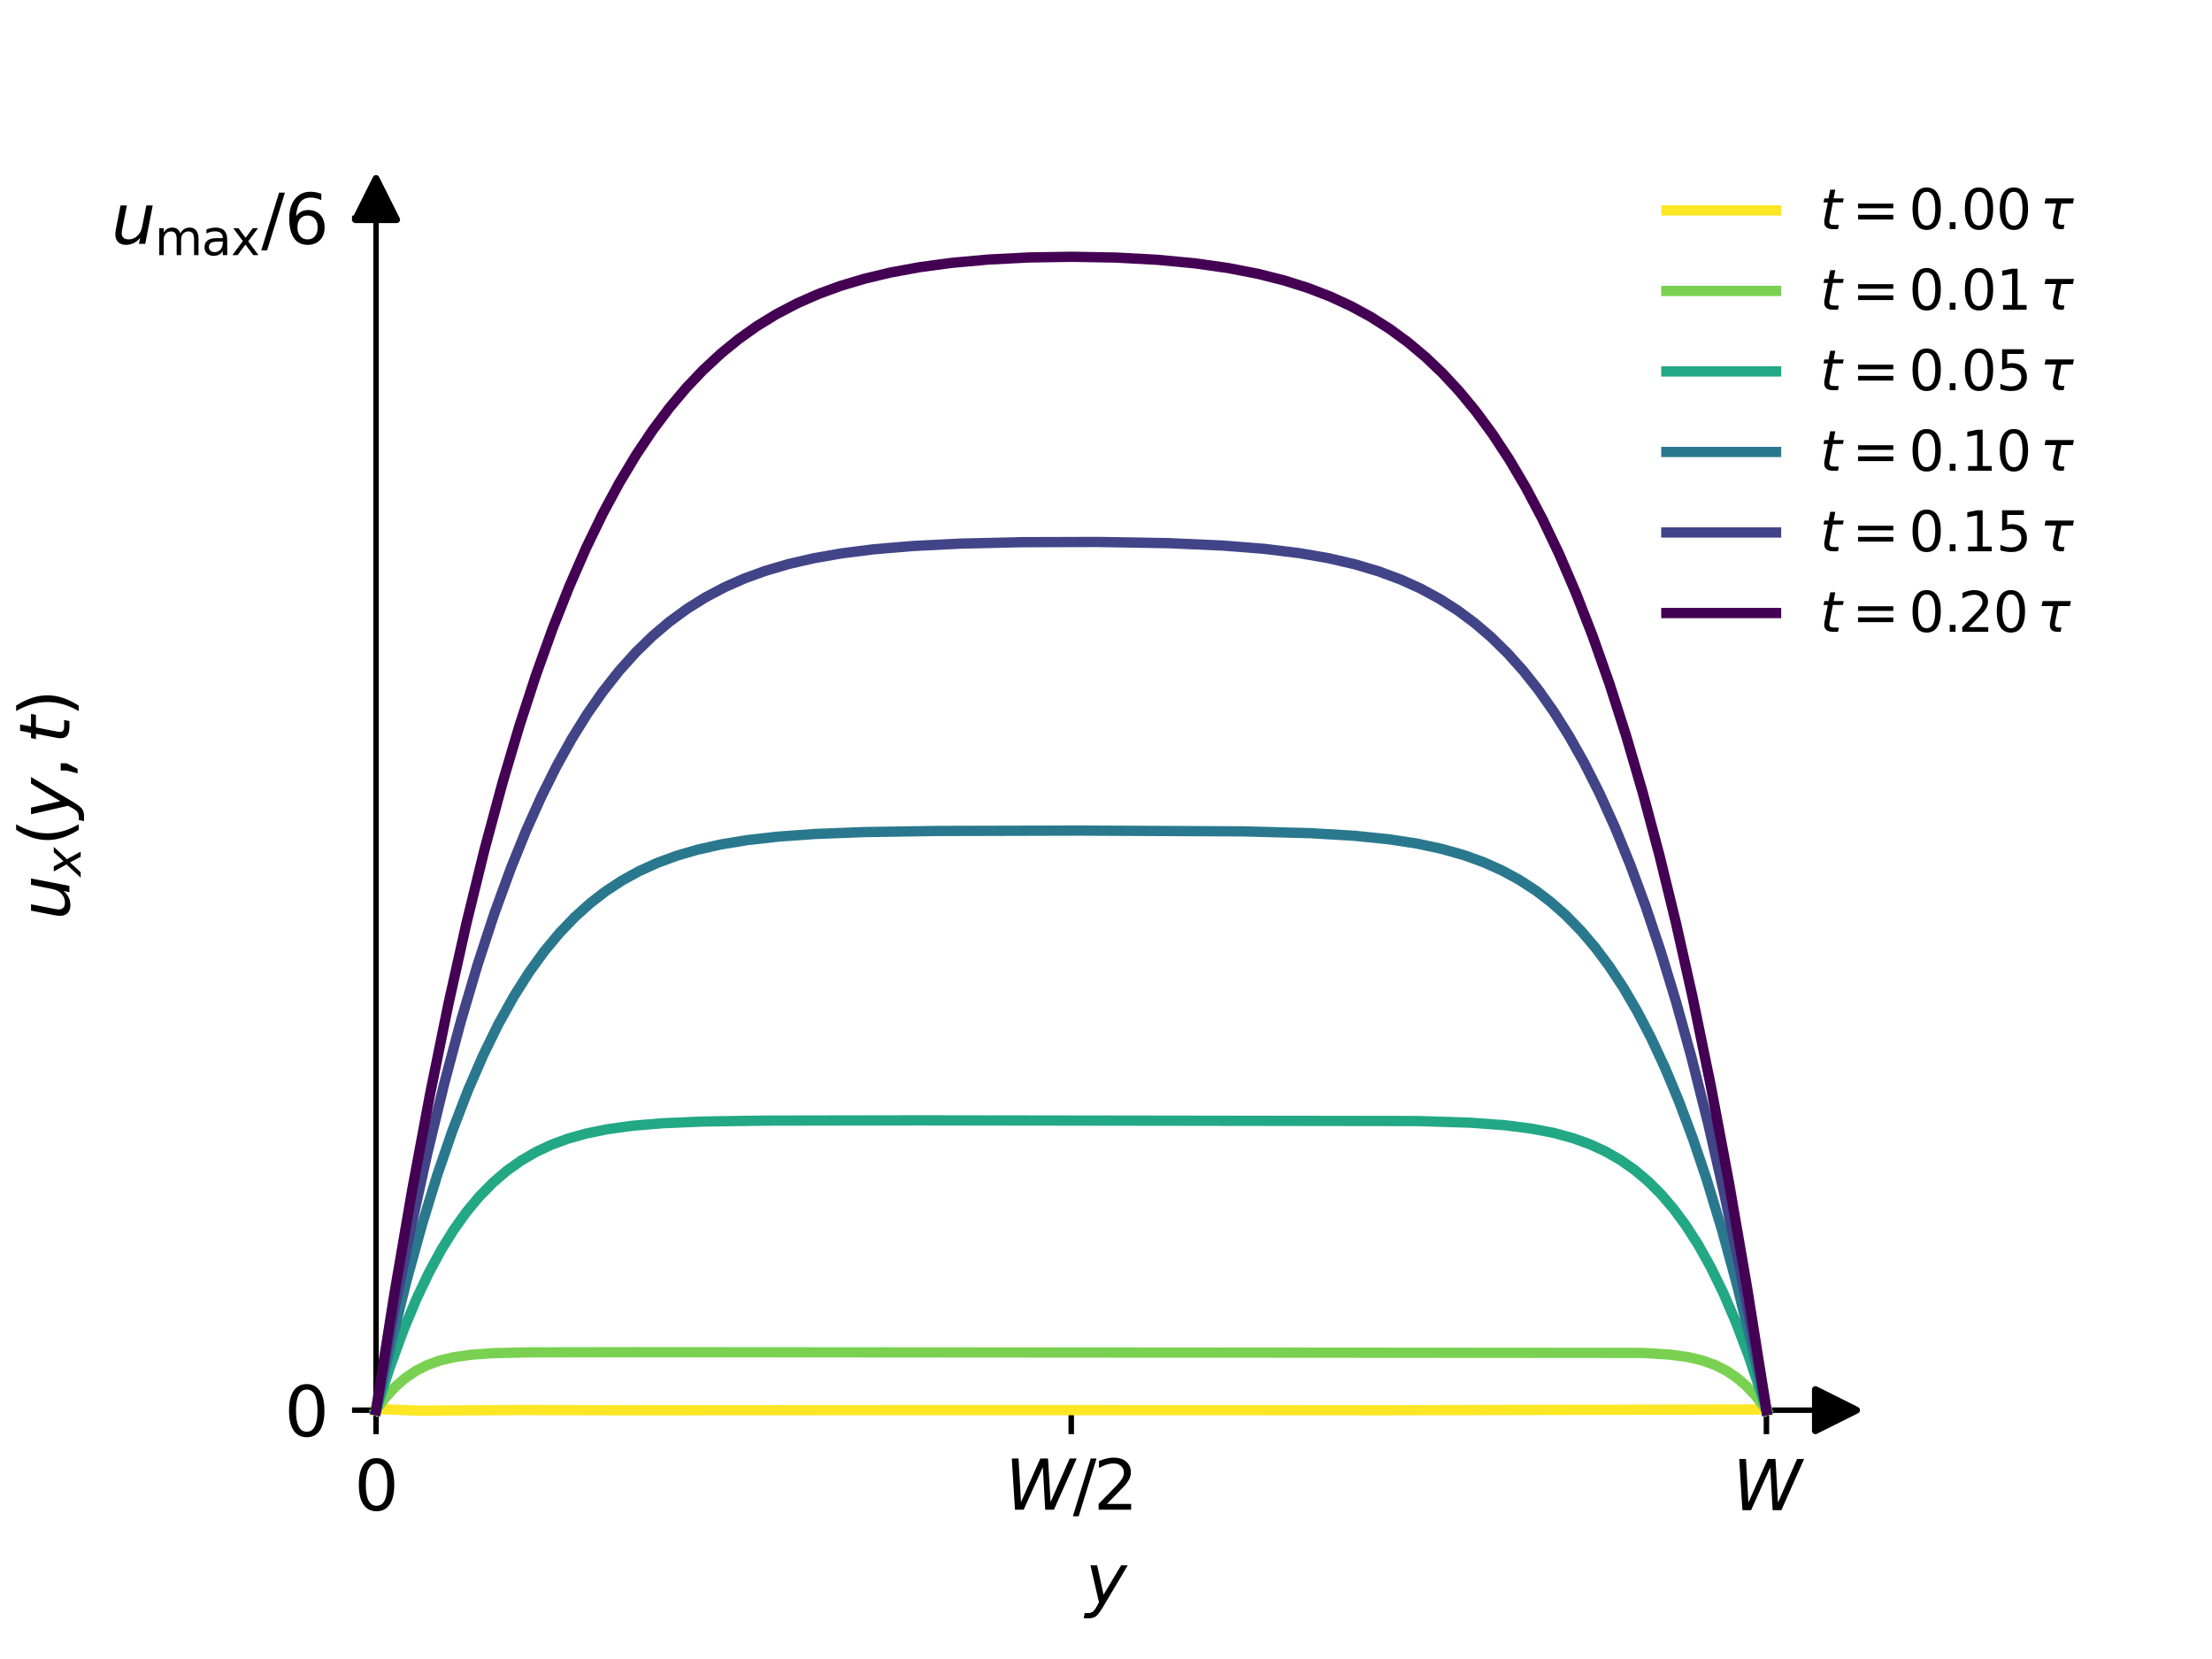 <?xml version="1.0" encoding="utf-8" standalone="no"?>
<!DOCTYPE svg PUBLIC "-//W3C//DTD SVG 1.1//EN"
  "http://www.w3.org/Graphics/SVG/1.1/DTD/svg11.dtd">
<svg xmlns:xlink="http://www.w3.org/1999/xlink" width="322.56pt" height="241.92pt" viewBox="0 0 322.56 241.92" xmlns="http://www.w3.org/2000/svg" version="1.1">
 <defs>
  <style type="text/css">*{stroke-linejoin: round; stroke-linecap: butt}</style>
 </defs>
 <g id="figure_1">
  <g id="patch_1">
   <path d="M 0 241.92 
L 322.56 241.92 
L 322.56 0 
L 0 0 
z
" style="fill: #ffffff"/>
  </g>
  <g id="axes_1">
   <g id="patch_2">
    <path d="M 54.835 205.632 
L 267.725 205.632 
L 267.725 29.03 
L 54.835 29.03 
z
" style="fill: #ffffff"/>
   </g>
   <g id="matplotlib.axis_1">
    <g id="xtick_1">
     <g id="line2d_1">
      <defs>
       <path id="m2c69c61df6" d="M 0 0 
L 0 3.5 
" style="stroke: #000000; stroke-width: 0.8"/>
      </defs>
      <g>
       <use xlink:href="#m2c69c61df6" x="54.835" y="205.632" style="stroke: #000000; stroke-width: 0.8"/>
      </g>
     </g>
     <g id="text_1">
      <!-- 0 -->
      <g transform="translate(51.654 220.23) scale(0.1 -0.1)">
       <defs>
        <path id="DejaVuSans-30" d="M 2034 4250 
Q 1547 4250 1301 3770 
Q 1056 3291 1056 2328 
Q 1056 1369 1301 889 
Q 1547 409 2034 409 
Q 2525 409 2770 889 
Q 3016 1369 3016 2328 
Q 3016 3291 2770 3770 
Q 2525 4250 2034 4250 
z
M 2034 4750 
Q 2819 4750 3233 4129 
Q 3647 3509 3647 2328 
Q 3647 1150 3233 529 
Q 2819 -91 2034 -91 
Q 1250 -91 836 529 
Q 422 1150 422 2328 
Q 422 3509 836 4129 
Q 1250 4750 2034 4750 
z
" transform="scale(0.016)"/>
       </defs>
       <use xlink:href="#DejaVuSans-30"/>
      </g>
     </g>
    </g>
    <g id="xtick_2">
     <g id="line2d_2">
      <g>
       <use xlink:href="#m2c69c61df6" x="156.211" y="205.632" style="stroke: #000000; stroke-width: 0.8"/>
      </g>
     </g>
     <g id="text_2">
      <!-- $W/2$ -->
      <g transform="translate(146.561 220.23) scale(0.1 -0.1)">
       <defs>
        <path id="DejaVuSans-Oblique-57" d="M 616 4666 
L 1228 4666 
L 1453 697 
L 3213 4666 
L 3916 4666 
L 4147 697 
L 5888 4666 
L 6528 4666 
L 4453 0 
L 3659 0 
L 3444 3891 
L 1697 0 
L 903 0 
L 616 4666 
z
" transform="scale(0.016)"/>
        <path id="DejaVuSans-2f" d="M 1625 4666 
L 2156 4666 
L 531 -594 
L 0 -594 
L 1625 4666 
z
" transform="scale(0.016)"/>
        <path id="DejaVuSans-32" d="M 1228 531 
L 3431 531 
L 3431 0 
L 469 0 
L 469 531 
Q 828 903 1448 1529 
Q 2069 2156 2228 2338 
Q 2531 2678 2651 2914 
Q 2772 3150 2772 3378 
Q 2772 3750 2511 3984 
Q 2250 4219 1831 4219 
Q 1534 4219 1204 4116 
Q 875 4013 500 3803 
L 500 4441 
Q 881 4594 1212 4672 
Q 1544 4750 1819 4750 
Q 2544 4750 2975 4387 
Q 3406 4025 3406 3419 
Q 3406 3131 3298 2873 
Q 3191 2616 2906 2266 
Q 2828 2175 2409 1742 
Q 1991 1309 1228 531 
z
" transform="scale(0.016)"/>
       </defs>
       <use xlink:href="#DejaVuSans-Oblique-57" transform="translate(0 0.781)"/>
       <use xlink:href="#DejaVuSans-2f" transform="translate(98.877 0.781)"/>
       <use xlink:href="#DejaVuSans-32" transform="translate(128.943 0.781)"/>
      </g>
     </g>
    </g>
    <g id="xtick_3">
     <g id="line2d_3">
      <g>
       <use xlink:href="#m2c69c61df6" x="257.587" y="205.632" style="stroke: #000000; stroke-width: 0.8"/>
      </g>
     </g>
     <g id="text_3">
      <!-- $W$ -->
      <g transform="translate(252.637 220.23) scale(0.1 -0.1)">
       <use xlink:href="#DejaVuSans-Oblique-57" transform="translate(0 0.094)"/>
      </g>
     </g>
    </g>
    <g id="text_4">
     <!-- $y$ -->
     <g transform="translate(158.28 233.888) scale(0.1 -0.1)">
      <defs>
       <path id="DejaVuSans-Oblique-79" d="M 1588 -325 
Q 1188 -997 936 -1164 
Q 684 -1331 294 -1331 
L -159 -1331 
L -63 -850 
L 269 -850 
Q 509 -850 678 -719 
Q 847 -588 1056 -206 
L 1234 128 
L 459 3500 
L 1069 3500 
L 1650 819 
L 3256 3500 
L 3859 3500 
L 1588 -325 
z
" transform="scale(0.016)"/>
      </defs>
      <use xlink:href="#DejaVuSans-Oblique-79" transform="translate(0 0.312)"/>
     </g>
    </g>
   </g>
   <g id="matplotlib.axis_2">
    <g id="ytick_1">
     <g id="line2d_4">
      <defs>
       <path id="m49a58f7829" d="M 0 0 
L -3.5 0 
" style="stroke: #000000; stroke-width: 0.8"/>
      </defs>
      <g>
       <use xlink:href="#m49a58f7829" x="54.835" y="205.632" style="stroke: #000000; stroke-width: 0.8"/>
      </g>
     </g>
     <g id="text_5">
      <!-- 0 -->
      <g transform="translate(41.473 209.431) scale(0.1 -0.1)">
       <use xlink:href="#DejaVuSans-30"/>
      </g>
     </g>
    </g>
    <g id="ytick_2">
     <g id="line2d_5">
      <g>
       <use xlink:href="#m49a58f7829" x="54.835" y="31.839" style="stroke: #000000; stroke-width: 0.8"/>
      </g>
     </g>
     <g id="text_6">
      <!-- $u_\mathrm{max} / 6$ -->
      <g transform="translate(16.235 35.639) scale(0.1 -0.1)">
       <defs>
        <path id="DejaVuSans-Oblique-75" d="M 428 1388 
L 838 3500 
L 1416 3500 
L 1006 1409 
Q 975 1256 961 1147 
Q 947 1038 947 966 
Q 947 700 1109 554 
Q 1272 409 1569 409 
Q 2031 409 2368 721 
Q 2706 1034 2809 1563 
L 3194 3500 
L 3769 3500 
L 3091 0 
L 2516 0 
L 2631 550 
Q 2388 244 2052 76 
Q 1716 -91 1338 -91 
Q 878 -91 622 161 
Q 366 413 366 863 
Q 366 956 381 1097 
Q 397 1238 428 1388 
z
" transform="scale(0.016)"/>
        <path id="DejaVuSans-6d" d="M 3328 2828 
Q 3544 3216 3844 3400 
Q 4144 3584 4550 3584 
Q 5097 3584 5394 3201 
Q 5691 2819 5691 2113 
L 5691 0 
L 5113 0 
L 5113 2094 
Q 5113 2597 4934 2840 
Q 4756 3084 4391 3084 
Q 3944 3084 3684 2787 
Q 3425 2491 3425 1978 
L 3425 0 
L 2847 0 
L 2847 2094 
Q 2847 2600 2669 2842 
Q 2491 3084 2119 3084 
Q 1678 3084 1418 2786 
Q 1159 2488 1159 1978 
L 1159 0 
L 581 0 
L 581 3500 
L 1159 3500 
L 1159 2956 
Q 1356 3278 1631 3431 
Q 1906 3584 2284 3584 
Q 2666 3584 2933 3390 
Q 3200 3197 3328 2828 
z
" transform="scale(0.016)"/>
        <path id="DejaVuSans-61" d="M 2194 1759 
Q 1497 1759 1228 1600 
Q 959 1441 959 1056 
Q 959 750 1161 570 
Q 1363 391 1709 391 
Q 2188 391 2477 730 
Q 2766 1069 2766 1631 
L 2766 1759 
L 2194 1759 
z
M 3341 1997 
L 3341 0 
L 2766 0 
L 2766 531 
Q 2569 213 2275 61 
Q 1981 -91 1556 -91 
Q 1019 -91 701 211 
Q 384 513 384 1019 
Q 384 1609 779 1909 
Q 1175 2209 1959 2209 
L 2766 2209 
L 2766 2266 
Q 2766 2663 2505 2880 
Q 2244 3097 1772 3097 
Q 1472 3097 1187 3025 
Q 903 2953 641 2809 
L 641 3341 
Q 956 3463 1253 3523 
Q 1550 3584 1831 3584 
Q 2591 3584 2966 3190 
Q 3341 2797 3341 1997 
z
" transform="scale(0.016)"/>
        <path id="DejaVuSans-78" d="M 3513 3500 
L 2247 1797 
L 3578 0 
L 2900 0 
L 1881 1375 
L 863 0 
L 184 0 
L 1544 1831 
L 300 3500 
L 978 3500 
L 1906 2253 
L 2834 3500 
L 3513 3500 
z
" transform="scale(0.016)"/>
        <path id="DejaVuSans-36" d="M 2113 2584 
Q 1688 2584 1439 2293 
Q 1191 2003 1191 1497 
Q 1191 994 1439 701 
Q 1688 409 2113 409 
Q 2538 409 2786 701 
Q 3034 994 3034 1497 
Q 3034 2003 2786 2293 
Q 2538 2584 2113 2584 
z
M 3366 4563 
L 3366 3988 
Q 3128 4100 2886 4159 
Q 2644 4219 2406 4219 
Q 1781 4219 1451 3797 
Q 1122 3375 1075 2522 
Q 1259 2794 1537 2939 
Q 1816 3084 2150 3084 
Q 2853 3084 3261 2657 
Q 3669 2231 3669 1497 
Q 3669 778 3244 343 
Q 2819 -91 2113 -91 
Q 1303 -91 875 529 
Q 447 1150 447 2328 
Q 447 3434 972 4092 
Q 1497 4750 2381 4750 
Q 2619 4750 2861 4703 
Q 3103 4656 3366 4563 
z
" transform="scale(0.016)"/>
       </defs>
       <use xlink:href="#DejaVuSans-Oblique-75" transform="translate(0 0.781)"/>
       <use xlink:href="#DejaVuSans-6d" transform="translate(63.379 -15.625) scale(0.7)"/>
       <use xlink:href="#DejaVuSans-61" transform="translate(131.567 -15.625) scale(0.7)"/>
       <use xlink:href="#DejaVuSans-78" transform="translate(174.463 -15.625) scale(0.7)"/>
       <use xlink:href="#DejaVuSans-2f" transform="translate(218.623 0.781)"/>
       <use xlink:href="#DejaVuSans-36" transform="translate(252.314 0.781)"/>
      </g>
     </g>
    </g>
    <g id="text_7">
     <!-- $u_x(y, t)$ -->
     <g transform="translate(10.135 134.131) rotate(-90) scale(0.1 -0.1)">
      <defs>
       <path id="DejaVuSans-Oblique-78" d="M 3841 3500 
L 2234 1784 
L 3219 0 
L 2559 0 
L 1819 1388 
L 531 0 
L -166 0 
L 1556 1844 
L 641 3500 
L 1300 3500 
L 1972 2234 
L 3144 3500 
L 3841 3500 
z
" transform="scale(0.016)"/>
       <path id="DejaVuSans-28" d="M 1984 4856 
Q 1566 4138 1362 3434 
Q 1159 2731 1159 2009 
Q 1159 1288 1364 580 
Q 1569 -128 1984 -844 
L 1484 -844 
Q 1016 -109 783 600 
Q 550 1309 550 2009 
Q 550 2706 781 3412 
Q 1013 4119 1484 4856 
L 1984 4856 
z
" transform="scale(0.016)"/>
       <path id="DejaVuSans-2c" d="M 750 794 
L 1409 794 
L 1409 256 
L 897 -744 
L 494 -744 
L 750 256 
L 750 794 
z
" transform="scale(0.016)"/>
       <path id="DejaVuSans-Oblique-74" d="M 2706 3500 
L 2619 3053 
L 1472 3053 
L 1100 1153 
Q 1081 1047 1072 975 
Q 1063 903 1063 863 
Q 1063 663 1183 572 
Q 1303 481 1569 481 
L 2150 481 
L 2053 0 
L 1503 0 
Q 991 0 739 200 
Q 488 400 488 806 
Q 488 878 497 964 
Q 506 1050 525 1153 
L 897 3053 
L 409 3053 
L 500 3500 
L 978 3500 
L 1172 4494 
L 1747 4494 
L 1556 3500 
L 2706 3500 
z
" transform="scale(0.016)"/>
       <path id="DejaVuSans-29" d="M 513 4856 
L 1013 4856 
Q 1481 4119 1714 3412 
Q 1947 2706 1947 2009 
Q 1947 1309 1714 600 
Q 1481 -109 1013 -844 
L 513 -844 
Q 928 -128 1133 580 
Q 1338 1288 1338 2009 
Q 1338 2731 1133 3434 
Q 928 4138 513 4856 
z
" transform="scale(0.016)"/>
      </defs>
      <use xlink:href="#DejaVuSans-Oblique-75" transform="translate(0 0.125)"/>
      <use xlink:href="#DejaVuSans-Oblique-78" transform="translate(63.379 -16.281) scale(0.7)"/>
      <use xlink:href="#DejaVuSans-28" transform="translate(107.539 0.125)"/>
      <use xlink:href="#DejaVuSans-Oblique-79" transform="translate(146.553 0.125)"/>
      <use xlink:href="#DejaVuSans-2c" transform="translate(205.732 0.125)"/>
      <use xlink:href="#DejaVuSans-Oblique-74" transform="translate(257.002 0.125)"/>
      <use xlink:href="#DejaVuSans-29" transform="translate(296.211 0.125)"/>
     </g>
    </g>
   </g>
   <g id="line2d_6">
    <defs>
     <path id="ma08fcdc5c9" d="M 3 0 
L -3 -3 
L -3 3 
z
" style="stroke: #000000; stroke-linejoin: miter"/>
    </defs>
    <g>
     <use xlink:href="#ma08fcdc5c9" x="267.725" y="205.632" style="stroke: #000000; stroke-linejoin: miter"/>
    </g>
   </g>
   <g id="line2d_7">
    <defs>
     <path id="m876a42de81" d="M 0 -3 
L -3 3 
L 3 3 
z
" style="stroke: #000000; stroke-linejoin: miter"/>
    </defs>
    <g>
     <use xlink:href="#m876a42de81" x="54.835" y="29.03" style="stroke: #000000; stroke-linejoin: miter"/>
    </g>
   </g>
   <g id="patch_3">
    <path d="M 54.835 205.632 
L 54.835 29.03 
" style="fill: none; stroke: #000000; stroke-width: 0.8; stroke-linejoin: miter; stroke-linecap: square"/>
   </g>
   <g id="patch_4">
    <path d="M 54.835 205.632 
L 267.725 205.632 
" style="fill: none; stroke: #000000; stroke-width: 0.8; stroke-linejoin: miter; stroke-linecap: square"/>
   </g>
   <g id="legend_1">
    <g id="patch_5">
     <path d="M 241.391 97.055 
L 303.951 97.055 
Q 305.551 97.055 305.551 95.455 
L 305.551 25.8 
Q 305.551 24.2 303.951 24.2 
L 241.391 24.2 
Q 239.791 24.2 239.791 25.8 
L 239.791 95.455 
Q 239.791 97.055 241.391 97.055 
z
" style="fill: #ffffff; opacity: 0.8"/>
    </g>
    <g id="line2d_8">
     <path d="M 242.991 30.679 
L 250.991 30.679 
L 258.991 30.679 
" style="fill: none; stroke: #fde725; stroke-width: 1.5; stroke-linecap: square"/>
    </g>
    <g id="text_8">
     <!-- $t = 0.00\,\tau$ -->
     <g transform="translate(265.391 33.479) scale(0.08 -0.08)">
      <defs>
       <path id="DejaVuSans-3d" d="M 678 2906 
L 4684 2906 
L 4684 2381 
L 678 2381 
L 678 2906 
z
M 678 1631 
L 4684 1631 
L 4684 1100 
L 678 1100 
L 678 1631 
z
" transform="scale(0.016)"/>
       <path id="DejaVuSans-2e" d="M 684 794 
L 1344 794 
L 1344 0 
L 684 0 
L 684 794 
z
" transform="scale(0.016)"/>
       <path id="DejaVuSans-Oblique-3c4" d="M 2103 638 
Q 2188 488 2525 488 
L 2800 488 
L 2706 0 
L 2363 0 
Q 1800 0 1600 300 
Q 1403 606 1534 1269 
L 1856 2925 
L 541 2925 
L 653 3500 
L 3881 3500 
L 3769 2925 
L 2444 2925 
L 2113 1234 
Q 2025 781 2103 638 
z
" transform="scale(0.016)"/>
      </defs>
      <use xlink:href="#DejaVuSans-Oblique-74" transform="translate(0 0.781)"/>
      <use xlink:href="#DejaVuSans-3d" transform="translate(58.691 0.781)"/>
      <use xlink:href="#DejaVuSans-30" transform="translate(161.963 0.781)"/>
      <use xlink:href="#DejaVuSans-2e" transform="translate(225.586 0.781)"/>
      <use xlink:href="#DejaVuSans-30" transform="translate(257.373 0.781)"/>
      <use xlink:href="#DejaVuSans-30" transform="translate(320.996 0.781)"/>
      <use xlink:href="#DejaVuSans-Oblique-3c4" transform="translate(400.855 0.781)"/>
     </g>
    </g>
    <g id="line2d_9">
     <path d="M 242.991 42.422 
L 250.991 42.422 
L 258.991 42.422 
" style="fill: none; stroke: #7ad151; stroke-width: 1.5; stroke-linecap: square"/>
    </g>
    <g id="text_9">
     <!-- $t = 0.01\,\tau$ -->
     <g transform="translate(265.391 45.222) scale(0.08 -0.08)">
      <defs>
       <path id="DejaVuSans-31" d="M 794 531 
L 1825 531 
L 1825 4091 
L 703 3866 
L 703 4441 
L 1819 4666 
L 2450 4666 
L 2450 531 
L 3481 531 
L 3481 0 
L 794 0 
L 794 531 
z
" transform="scale(0.016)"/>
      </defs>
      <use xlink:href="#DejaVuSans-Oblique-74" transform="translate(0 0.781)"/>
      <use xlink:href="#DejaVuSans-3d" transform="translate(58.691 0.781)"/>
      <use xlink:href="#DejaVuSans-30" transform="translate(161.963 0.781)"/>
      <use xlink:href="#DejaVuSans-2e" transform="translate(225.586 0.781)"/>
      <use xlink:href="#DejaVuSans-30" transform="translate(257.373 0.781)"/>
      <use xlink:href="#DejaVuSans-31" transform="translate(320.996 0.781)"/>
      <use xlink:href="#DejaVuSans-Oblique-3c4" transform="translate(400.855 0.781)"/>
     </g>
    </g>
    <g id="line2d_10">
     <path d="M 242.991 54.164 
L 250.991 54.164 
L 258.991 54.164 
" style="fill: none; stroke: #22a884; stroke-width: 1.5; stroke-linecap: square"/>
    </g>
    <g id="text_10">
     <!-- $t = 0.05\,\tau$ -->
     <g transform="translate(265.391 56.964) scale(0.08 -0.08)">
      <defs>
       <path id="DejaVuSans-35" d="M 691 4666 
L 3169 4666 
L 3169 4134 
L 1269 4134 
L 1269 2991 
Q 1406 3038 1543 3061 
Q 1681 3084 1819 3084 
Q 2600 3084 3056 2656 
Q 3513 2228 3513 1497 
Q 3513 744 3044 326 
Q 2575 -91 1722 -91 
Q 1428 -91 1123 -41 
Q 819 9 494 109 
L 494 744 
Q 775 591 1075 516 
Q 1375 441 1709 441 
Q 2250 441 2565 725 
Q 2881 1009 2881 1497 
Q 2881 1984 2565 2268 
Q 2250 2553 1709 2553 
Q 1456 2553 1204 2497 
Q 953 2441 691 2322 
L 691 4666 
z
" transform="scale(0.016)"/>
      </defs>
      <use xlink:href="#DejaVuSans-Oblique-74" transform="translate(0 0.781)"/>
      <use xlink:href="#DejaVuSans-3d" transform="translate(58.691 0.781)"/>
      <use xlink:href="#DejaVuSans-30" transform="translate(161.963 0.781)"/>
      <use xlink:href="#DejaVuSans-2e" transform="translate(225.586 0.781)"/>
      <use xlink:href="#DejaVuSans-30" transform="translate(257.373 0.781)"/>
      <use xlink:href="#DejaVuSans-35" transform="translate(320.996 0.781)"/>
      <use xlink:href="#DejaVuSans-Oblique-3c4" transform="translate(400.855 0.781)"/>
     </g>
    </g>
    <g id="line2d_11">
     <path d="M 242.991 65.907 
L 250.991 65.907 
L 258.991 65.907 
" style="fill: none; stroke: #2a788e; stroke-width: 1.5; stroke-linecap: square"/>
    </g>
    <g id="text_11">
     <!-- $t = 0.10\,\tau$ -->
     <g transform="translate(265.391 68.707) scale(0.08 -0.08)">
      <use xlink:href="#DejaVuSans-Oblique-74" transform="translate(0 0.781)"/>
      <use xlink:href="#DejaVuSans-3d" transform="translate(58.691 0.781)"/>
      <use xlink:href="#DejaVuSans-30" transform="translate(161.963 0.781)"/>
      <use xlink:href="#DejaVuSans-2e" transform="translate(225.586 0.781)"/>
      <use xlink:href="#DejaVuSans-31" transform="translate(257.373 0.781)"/>
      <use xlink:href="#DejaVuSans-30" transform="translate(320.996 0.781)"/>
      <use xlink:href="#DejaVuSans-Oblique-3c4" transform="translate(400.855 0.781)"/>
     </g>
    </g>
    <g id="line2d_12">
     <path d="M 242.991 77.649 
L 250.991 77.649 
L 258.991 77.649 
" style="fill: none; stroke: #414487; stroke-width: 1.5; stroke-linecap: square"/>
    </g>
    <g id="text_12">
     <!-- $t = 0.15\,\tau$ -->
     <g transform="translate(265.391 80.449) scale(0.08 -0.08)">
      <use xlink:href="#DejaVuSans-Oblique-74" transform="translate(0 0.781)"/>
      <use xlink:href="#DejaVuSans-3d" transform="translate(58.691 0.781)"/>
      <use xlink:href="#DejaVuSans-30" transform="translate(161.963 0.781)"/>
      <use xlink:href="#DejaVuSans-2e" transform="translate(225.586 0.781)"/>
      <use xlink:href="#DejaVuSans-31" transform="translate(257.373 0.781)"/>
      <use xlink:href="#DejaVuSans-35" transform="translate(320.996 0.781)"/>
      <use xlink:href="#DejaVuSans-Oblique-3c4" transform="translate(400.855 0.781)"/>
     </g>
    </g>
    <g id="line2d_13">
     <path d="M 242.991 89.392 
L 250.991 89.392 
L 258.991 89.392 
" style="fill: none; stroke: #440154; stroke-width: 1.5; stroke-linecap: square"/>
    </g>
    <g id="text_13">
     <!-- $t = 0.20\,\tau$ -->
     <g transform="translate(265.391 92.192) scale(0.08 -0.08)">
      <use xlink:href="#DejaVuSans-Oblique-74" transform="translate(0 0.781)"/>
      <use xlink:href="#DejaVuSans-3d" transform="translate(58.691 0.781)"/>
      <use xlink:href="#DejaVuSans-30" transform="translate(161.963 0.781)"/>
      <use xlink:href="#DejaVuSans-2e" transform="translate(225.586 0.781)"/>
      <use xlink:href="#DejaVuSans-32" transform="translate(251.873 0.781)"/>
      <use xlink:href="#DejaVuSans-30" transform="translate(315.496 0.781)"/>
      <use xlink:href="#DejaVuSans-Oblique-3c4" transform="translate(395.355 0.781)"/>
     </g>
    </g>
   </g>
   <g id="line2d_14">
    <path d="M 54.835 205.632 
L 56.052 205.505 
L 57.876 205.582 
L 60.918 205.7 
L 76.327 205.611 
L 91.128 205.646 
L 118.499 205.633 
L 135.125 205.624 
L 178.514 205.629 
L 201.628 205.643 
L 255.154 205.54 
L 256.979 205.54 
L 257.587 205.632 
L 257.587 205.632 
" style="fill: none; stroke: #fde725; stroke-width: 1.5; stroke-linecap: square"/>
   </g>
   <g id="line2d_15">
    <path d="M 54.835 205.632 
L 56.254 203.731 
L 57.674 202.187 
L 59.093 200.954 
L 60.715 199.862 
L 62.337 199.048 
L 64.162 198.393 
L 66.189 197.907 
L 68.622 197.556 
L 71.866 197.323 
L 77.138 197.204 
L 92.953 197.18 
L 239.542 197.284 
L 243.597 197.535 
L 246.233 197.907 
L 248.261 198.393 
L 250.085 199.048 
L 251.707 199.862 
L 253.127 200.8 
L 254.546 201.993 
L 255.965 203.489 
L 257.384 205.337 
L 257.587 205.632 
L 257.587 205.632 
" style="fill: none; stroke: #7ad151; stroke-width: 1.5; stroke-linecap: square"/>
   </g>
   <g id="line2d_16">
    <path d="M 54.835 205.632 
L 56.863 199.338 
L 58.89 193.813 
L 60.715 189.443 
L 62.54 185.595 
L 64.365 182.225 
L 66.189 179.287 
L 68.014 176.74 
L 69.839 174.544 
L 71.866 172.469 
L 73.894 170.731 
L 75.921 169.286 
L 78.152 167.985 
L 80.382 166.941 
L 82.815 166.043 
L 85.451 165.301 
L 88.492 164.677 
L 92.142 164.171 
L 96.602 163.796 
L 102.482 163.545 
L 111.606 163.409 
L 134.111 163.371 
L 206.696 163.474 
L 214.401 163.715 
L 219.47 164.086 
L 223.322 164.577 
L 226.566 165.205 
L 229.405 165.978 
L 231.838 166.857 
L 234.068 167.88 
L 236.298 169.156 
L 238.326 170.574 
L 240.353 172.281 
L 242.178 174.1 
L 244.003 176.224 
L 245.828 178.689 
L 247.652 181.536 
L 249.477 184.807 
L 251.302 188.544 
L 253.127 192.794 
L 254.951 197.603 
L 256.776 203.018 
L 257.587 205.632 
L 257.587 205.632 
" style="fill: none; stroke: #22a884; stroke-width: 1.5; stroke-linecap: square"/>
   </g>
   <g id="line2d_17">
    <path d="M 54.835 205.632 
L 57.065 195.704 
L 59.296 186.723 
L 61.526 178.628 
L 63.756 171.357 
L 65.987 164.85 
L 68.217 159.05 
L 70.447 153.898 
L 72.677 149.341 
L 74.908 145.325 
L 77.138 141.801 
L 79.368 138.722 
L 81.598 136.041 
L 83.829 133.718 
L 86.059 131.713 
L 88.289 129.99 
L 90.722 128.393 
L 93.155 127.054 
L 95.791 125.852 
L 98.63 124.803 
L 101.671 123.913 
L 105.118 123.14 
L 108.97 122.507 
L 113.431 122.001 
L 118.905 121.61 
L 126.001 121.337 
L 136.544 121.174 
L 157.428 121.119 
L 181.352 121.235 
L 191.085 121.494 
L 197.573 121.88 
L 202.641 122.399 
L 206.696 123.025 
L 210.346 123.81 
L 213.59 124.737 
L 216.429 125.769 
L 219.064 126.953 
L 221.497 128.273 
L 223.93 129.846 
L 226.161 131.545 
L 228.391 133.523 
L 230.621 135.816 
L 232.649 138.206 
L 234.676 140.919 
L 236.704 143.99 
L 238.731 147.452 
L 240.759 151.342 
L 242.786 155.7 
L 244.814 160.565 
L 246.841 165.979 
L 248.869 171.985 
L 251.099 179.329 
L 253.329 187.502 
L 255.56 196.566 
L 257.587 205.632 
L 257.587 205.632 
" style="fill: none; stroke: #2a788e; stroke-width: 1.5; stroke-linecap: square"/>
   </g>
   <g id="line2d_18">
    <path d="M 54.835 205.632 
L 57.471 191.237 
L 59.904 179.129 
L 62.337 168.084 
L 64.77 158.039 
L 67.203 148.93 
L 69.636 140.693 
L 72.069 133.268 
L 74.502 126.595 
L 76.732 121.089 
L 78.963 116.125 
L 81.193 111.66 
L 83.423 107.655 
L 85.654 104.073 
L 87.884 100.878 
L 90.317 97.794 
L 92.75 95.089 
L 95.183 92.726 
L 97.616 90.667 
L 100.252 88.743 
L 102.887 87.099 
L 105.726 85.602 
L 108.564 84.352 
L 111.606 83.244 
L 115.053 82.234 
L 118.702 81.396 
L 122.757 80.689 
L 127.42 80.1 
L 133.097 79.62 
L 139.991 79.273 
L 148.912 79.063 
L 160.063 79.029 
L 170.404 79.206 
L 178.311 79.555 
L 184.394 80.038 
L 189.463 80.659 
L 193.72 81.396 
L 197.573 82.287 
L 201.019 83.311 
L 204.263 84.517 
L 207.102 85.8 
L 209.94 87.335 
L 212.576 89.019 
L 215.009 90.828 
L 217.442 92.911 
L 219.875 95.301 
L 222.106 97.794 
L 224.336 100.605 
L 226.566 103.767 
L 228.796 107.312 
L 231.027 111.277 
L 233.257 115.699 
L 235.487 120.616 
L 237.718 126.071 
L 239.948 132.105 
L 242.178 138.763 
L 244.408 146.091 
L 246.639 154.134 
L 249.072 163.781 
L 251.505 174.401 
L 253.938 186.058 
L 256.371 198.818 
L 257.587 205.632 
L 257.587 205.632 
" style="fill: none; stroke: #414487; stroke-width: 1.5; stroke-linecap: square"/>
   </g>
   <g id="line2d_19">
    <path d="M 54.835 205.632 
L 57.471 188.905 
L 60.107 173.516 
L 62.743 159.391 
L 65.378 146.46 
L 68.014 134.652 
L 70.65 123.896 
L 73.286 114.125 
L 75.719 105.922 
L 78.152 98.451 
L 80.585 91.662 
L 83.018 85.508 
L 85.451 79.943 
L 87.884 74.922 
L 90.317 70.403 
L 92.75 66.347 
L 95.183 62.715 
L 97.616 59.471 
L 100.049 56.582 
L 102.482 54.014 
L 105.118 51.562 
L 107.753 49.418 
L 110.389 47.548 
L 113.228 45.809 
L 116.269 44.222 
L 119.31 42.885 
L 122.554 41.696 
L 126.001 40.662 
L 129.853 39.74 
L 134.111 38.959 
L 138.775 38.332 
L 144.046 37.854 
L 149.926 37.549 
L 156.211 37.443 
L 162.699 37.556 
L 168.782 37.884 
L 174.256 38.402 
L 179.122 39.09 
L 183.38 39.916 
L 187.232 40.886 
L 190.679 41.972 
L 193.923 43.219 
L 196.964 44.619 
L 199.803 46.159 
L 202.641 47.957 
L 205.277 49.887 
L 207.913 52.1 
L 210.346 54.421 
L 212.779 57.04 
L 215.212 59.987 
L 217.645 63.293 
L 220.078 66.993 
L 222.511 71.123 
L 224.944 75.723 
L 227.377 80.831 
L 229.81 86.492 
L 232.243 92.749 
L 234.676 99.648 
L 237.109 107.237 
L 239.542 115.567 
L 241.975 124.688 
L 244.408 134.652 
L 246.841 145.513 
L 249.477 158.355 
L 252.113 172.385 
L 254.749 187.675 
L 257.384 204.296 
L 257.587 205.632 
L 257.587 205.632 
" style="fill: none; stroke: #440154; stroke-width: 1.5; stroke-linecap: square"/>
   </g>
  </g>
 </g>
</svg>

